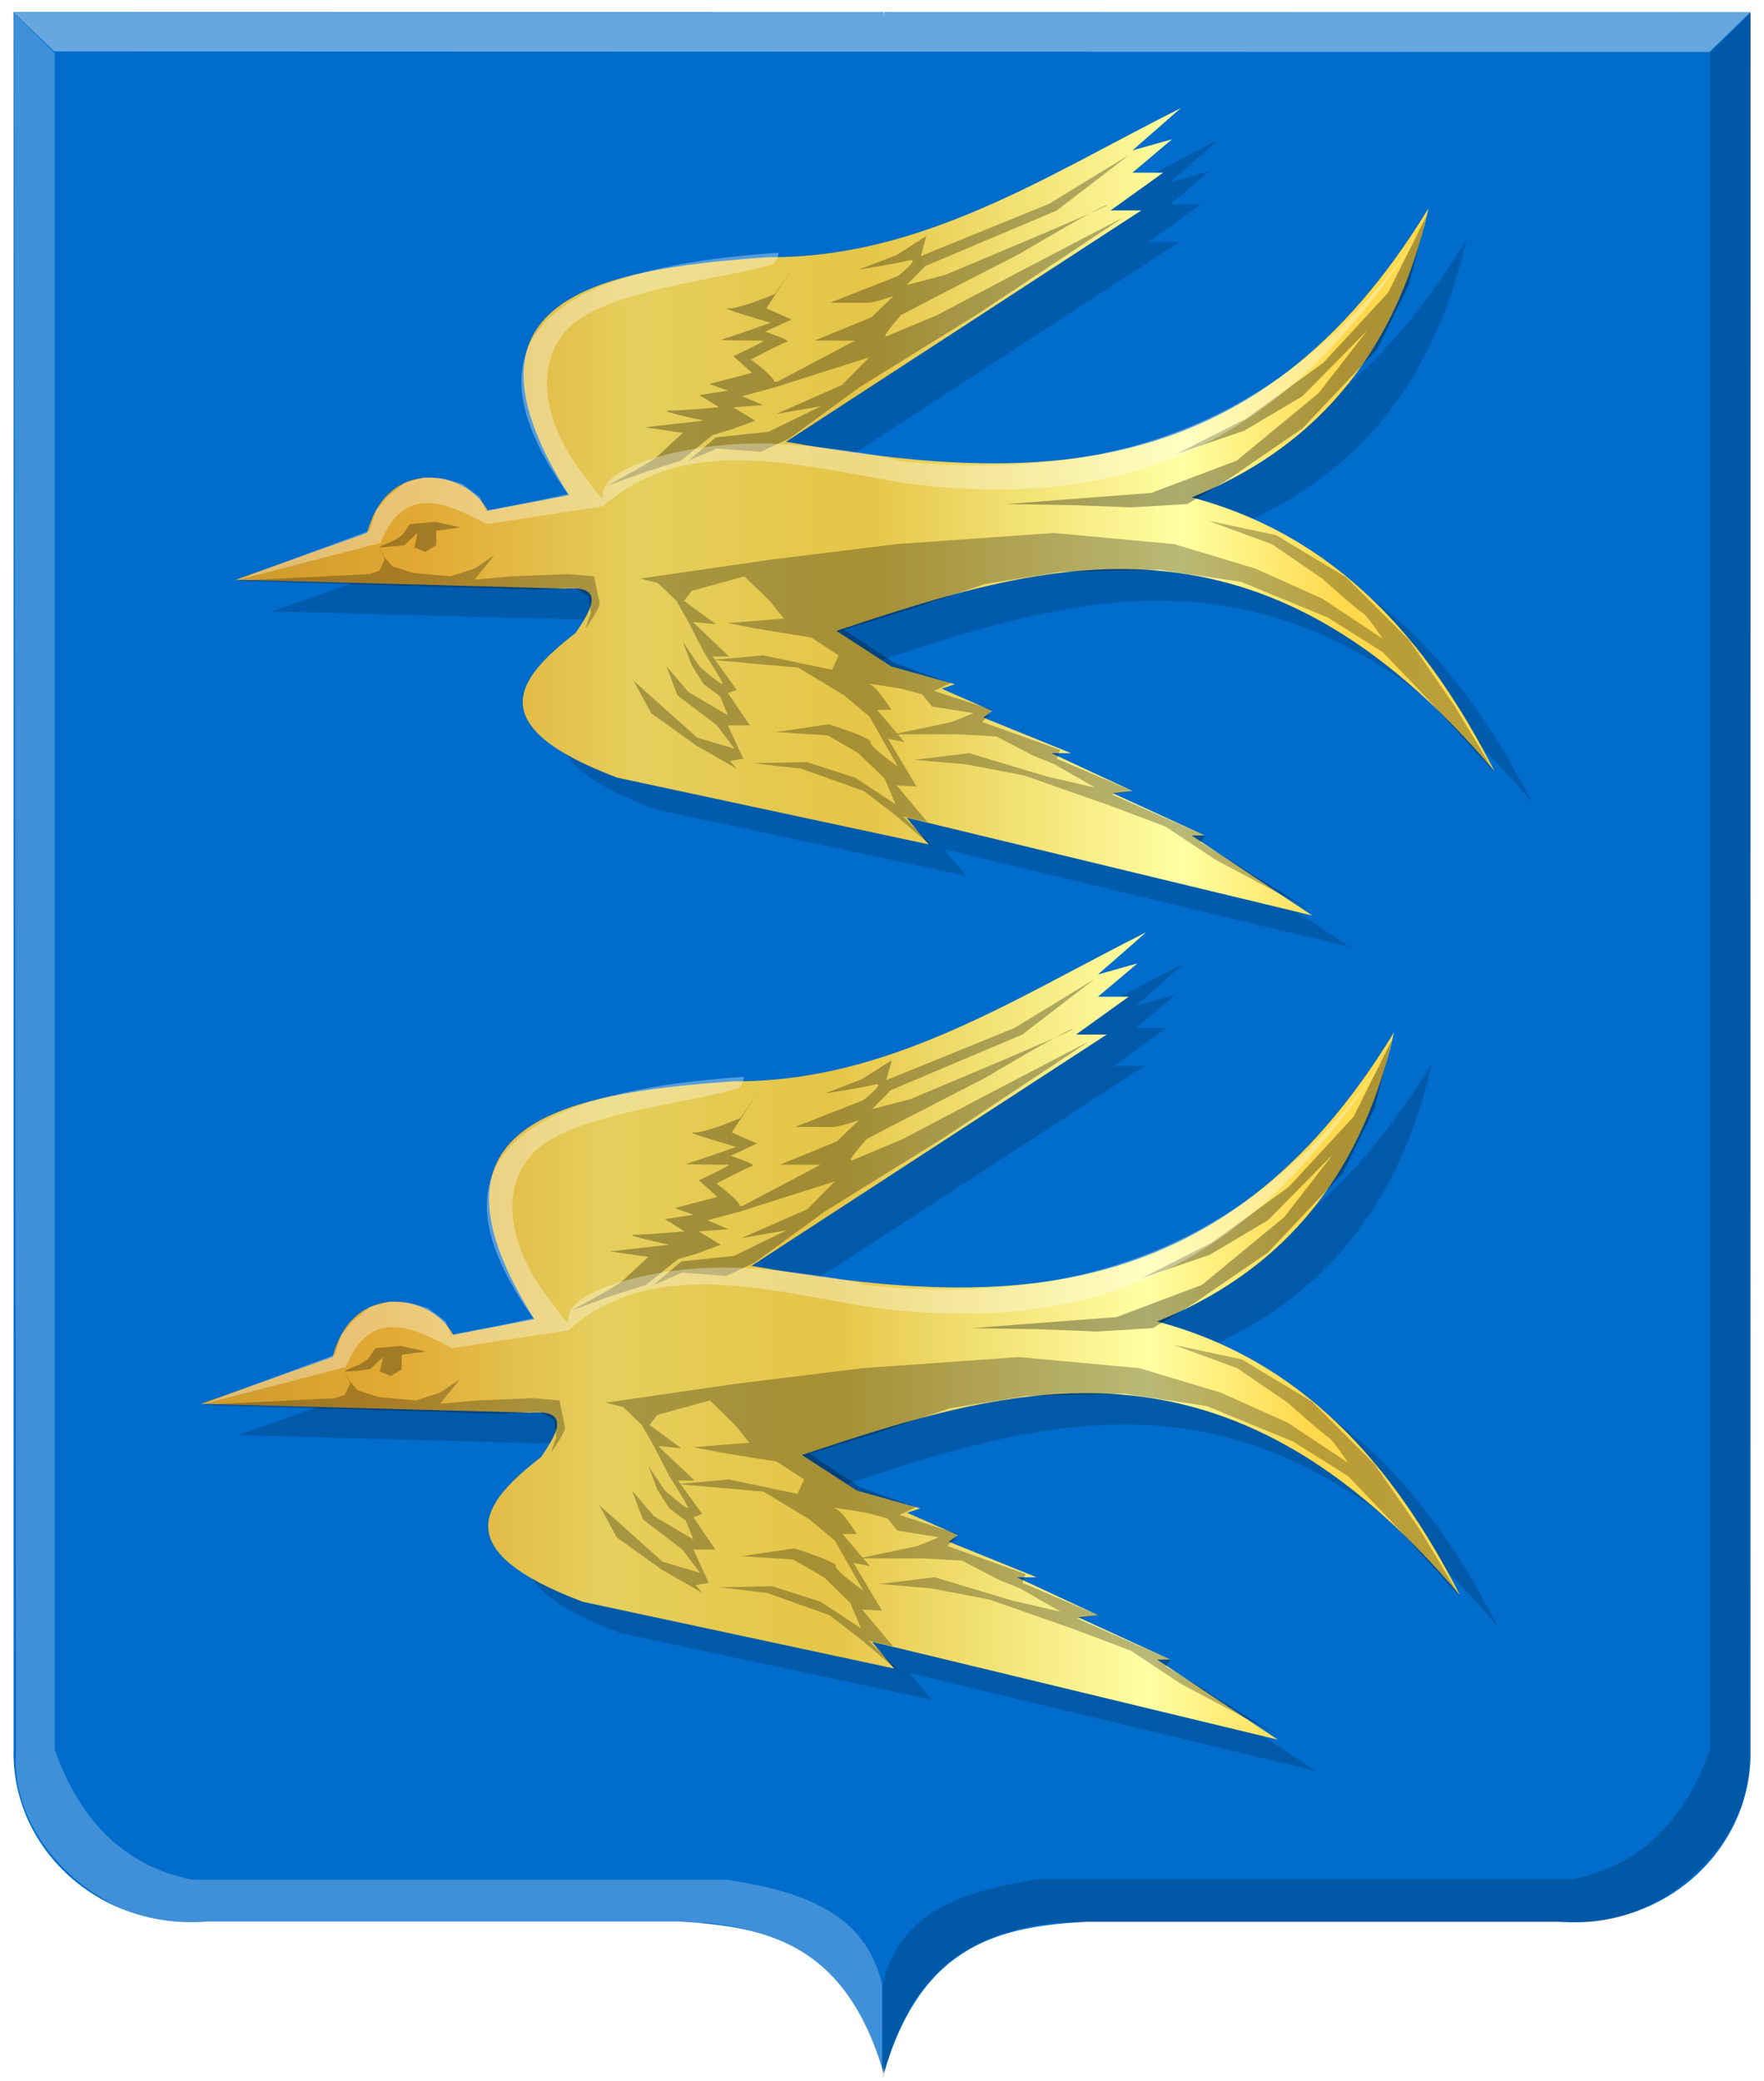 <?xml version="1.0" encoding="UTF-8" standalone="no"?>
<!-- Created with Inkscape (http://www.inkscape.org/) -->

<svg
   xmlns:dc="http://purl.org/dc/elements/1.1/"
   xmlns:cc="http://creativecommons.org/ns#"
   xmlns:rdf="http://www.w3.org/1999/02/22-rdf-syntax-ns#"
   xmlns:svg="http://www.w3.org/2000/svg"
   xmlns="http://www.w3.org/2000/svg"
   xmlns:xlink="http://www.w3.org/1999/xlink"
   xmlns:sodipodi="http://sodipodi.sourceforge.net/DTD/sodipodi-0.dtd"
   xmlns:inkscape="http://www.inkscape.org/namespaces/inkscape"
   width="182.469"
   height="215.219"
   id="svg3391"
   version="1.1"
   inkscape:version="0.48.4 r9939"
   sodipodi:docname="Nieuw document 3">
  <defs
     id="defs3393">
    <filter
       color-interpolation-filters="sRGB"
       inkscape:collect="always"
       id="filter5273-2-1">
      <feGaussianBlur
         inkscape:collect="always"
         stdDeviation="1.661"
         id="feGaussianBlur5275-3-7" />
    </filter>
    <filter
       color-interpolation-filters="sRGB"
       inkscape:collect="always"
       id="filter5277-2-4">
      <feGaussianBlur
         inkscape:collect="always"
         stdDeviation="1.661"
         id="feGaussianBlur5279-2-0" />
    </filter>
    <linearGradient
       inkscape:collect="always"
       xlink:href="#linearGradient21651"
       id="linearGradient4421"
       gradientUnits="userSpaceOnUse"
       x1="0"
       y1="174.07"
       x2="30"
       y2="174.07"
       gradientTransform="translate(0,158.891)" />
    <linearGradient
       id="linearGradient21651">
      <stop
         id="stop21653"
         offset="0"
         style="stop-color:#cc992d;stop-opacity:1;" />
      <stop
         id="stop21655"
         offset="0.143"
         style="stop-color:#e1a832;stop-opacity:1;" />
      <stop
         style="stop-color:#e5cf5c;stop-opacity:1;"
         offset="0.321"
         id="stop21657" />
      <stop
         id="stop21659"
         offset="0.5"
         style="stop-color:#e5c547;stop-opacity:1;" />
      <stop
         style="stop-color:#ffffa3;stop-opacity:1;"
         offset="0.75"
         id="stop21661" />
      <stop
         id="stop21663"
         offset="0.875"
         style="stop-color:#ffd94d;stop-opacity:1;" />
      <stop
         style="stop-color:#ffdb4e;stop-opacity:1;"
         offset="1"
         id="stop21665" />
    </linearGradient>
    <linearGradient
       gradientUnits="userSpaceOnUse"
       y2="174.07"
       x2="30"
       y1="174.07"
       x1="0"
       id="linearGradient4379"
       xlink:href="#linearGradient21651"
       inkscape:collect="always" />
    <linearGradient
       id="linearGradient4070-8-2-8-8-7-0-6-5">
      <stop
         style="stop-color:#a3a3a3;stop-opacity:1;"
         offset="0"
         id="stop4072-1-2-6-4-1-4-7-9" />
      <stop
         style="stop-color:#b0b0b0;stop-opacity:1;"
         offset="0.143"
         id="stop4074-8-0-7-0-4-8-7-1" />
      <stop
         id="stop4076-6-1-0-3-7-5-9-8"
         offset="0.321"
         style="stop-color:#d1d1d1;stop-opacity:1;" />
      <stop
         style="stop-color:#bdbdbd;stop-opacity:1;"
         offset="0.5"
         id="stop4078-0-2-8-7-6-7-6-1" />
      <stop
         id="stop4080-2-7-1-8-8-3-4-7"
         offset="0.75"
         style="stop-color:#e5e5e5;stop-opacity:1;" />
      <stop
         style="stop-color:#cccccc;stop-opacity:1;"
         offset="0.875"
         id="stop4082-4-7-8-3-2-3-1-8" />
      <stop
         id="stop4084-9-0-3-1-3-0-9-6"
         offset="1"
         style="stop-color:#cccccc;stop-opacity:1;" />
    </linearGradient>
    <linearGradient
       gradientUnits="userSpaceOnUse"
       y2="204.963"
       x2="29.643"
       y1="204.963"
       x1="3.214"
       id="linearGradient4389"
       xlink:href="#linearGradient4070-8-2-8-8-7-0-6-5"
       inkscape:collect="always"
       gradientTransform="translate(336.429,486.112)" />
    <linearGradient
       inkscape:collect="always"
       xlink:href="#linearGradient21651"
       id="linearGradient4312"
       x1="321.181"
       y1="497.128"
       x2="452.389"
       y2="497.128"
       gradientUnits="userSpaceOnUse" />
    <linearGradient
       inkscape:collect="always"
       xlink:href="#linearGradient21651"
       id="linearGradient4320"
       x1="317.608"
       y1="582.366"
       x2="448.817"
       y2="582.366"
       gradientUnits="userSpaceOnUse" />
  </defs>
  <sodipodi:namedview
     id="base"
     pagecolor="#ffffff"
     bordercolor="#666666"
     borderopacity="1.0"
     inkscape:pageopacity="0.0"
     inkscape:pageshadow="2"
     inkscape:zoom="2.8"
     inkscape:cx="135.3061"
     inkscape:cy="119.4339"
     inkscape:document-units="px"
     inkscape:current-layer="layer1"
     showgrid="false"
     fit-margin-top="0"
     fit-margin-left="0"
     fit-margin-right="0"
     fit-margin-bottom="0"
     inkscape:window-width="1600"
     inkscape:window-height="837"
     inkscape:window-x="-8"
     inkscape:window-y="-8"
     inkscape:window-maximized="1" />
  <g
     inkscape:label="Laag 1"
     inkscape:groupmode="layer"
     id="layer1"
     transform="translate(-297.312,-444.188)">
    <path
       inkscape:connector-curvature="0"
       sodipodi:nodetypes="cccccccc"
       id="path2830"
       d="m 388.704,445.439 -89.982,0 0,179.61 c -0.296,10.228 8.782,18.818 20.034,17.886 l 25.323,0 23.485,0 c 8.744,0.523 17.14,2.01 21.14,15.651 l 0,-213.147 z"
       style="fill:#006ccb;fill-opacity:1;stroke:#000000;stroke-width:1.139px;stroke-linecap:butt;stroke-linejoin:miter;stroke-opacity:0" />
    <path
       inkscape:connector-curvature="0"
       sodipodi:nodetypes="cccccccc"
       id="path2830-1"
       d="m 388.758,445.439 89.628,0 0,179.61 c 0.295,10.228 -8.748,18.818 -19.955,17.887 l -25.223,0 -23.393,0 c -8.71,0.523 -17.073,2.01 -21.057,15.651 -4.532,-69.981 -10.764,-139.562 0,-213.147 z"
       style="fill:#006ccb;fill-opacity:1;stroke:#000000;stroke-width:1.139px;stroke-linecap:butt;stroke-linejoin:miter;stroke-opacity:0" />
    <path
       id="path10406"
       d="m 298.722,445.478 4.201,4.028 171.217,0.051 4.246,-4.123 z"
       style="fill:#ffffff;fill-opacity:0.405;stroke:#000000;stroke-width:1.139px;stroke-linecap:butt;stroke-linejoin:miter;stroke-opacity:0"
       inkscape:connector-curvature="0"
       sodipodi:nodetypes="ccccc" />
    <path
       sodipodi:nodetypes="ccccccccccc"
       id="path4051"
       d="m 298.788,445.584 4.188,4.099 0,175.511 c 2.517,6.967 6.837,11.905 14.201,13.415 l 55.348,0 c 7.522,1.184 14.253,3.245 16.022,10.806 l 0,9.875 c -2.808,-11.829 -9.733,-15.232 -17.843,-16.21 l -54.074,0 c -8.326,0.217 -18.411,-8.058 -17.661,-17.886 l -0.182,-179.61 z"
       style="fill:#ffffff;fill-opacity:0.247;stroke:#000000;stroke-width:1.139px;stroke-linecap:butt;stroke-linejoin:miter;stroke-opacity:0"
       inkscape:connector-curvature="0" />
    <path
       sodipodi:nodetypes="ccccccccccc"
       id="path4051-6"
       d="m 478.4,445.537 -4.188,4.099 0,175.511 c -2.517,6.967 -6.837,11.905 -14.201,13.415 l -55.348,0 c -7.522,1.184 -14.253,3.245 -16.022,10.806 l 0,9.875 c 2.808,-11.829 9.733,-15.232 17.843,-16.21 l 54.074,0 c 8.326,0.217 18.411,-8.058 17.661,-17.886 l 0.182,-179.61 z"
       style="fill:#000000;fill-opacity:0.186;stroke:#000000;stroke-width:1.139px;stroke-linecap:butt;stroke-linejoin:miter;stroke-opacity:0"
       inkscape:connector-curvature="0" />
    <path
       inkscape:connector-curvature="0"
       style="fill:#000000;fill-opacity:0.156;stroke:#000000;stroke-width:1.099px;stroke-linecap:butt;stroke-linejoin:miter;stroke-opacity:0;filter:url(#filter5277-2-4)"
       d="m 503.413,327.695 15.064,-5.272 c 2.275,-8.669 11.343,-7.142 13.808,-2.511 l 9.289,-1.757 c -13.989,-21.834 2.526,-25.483 22.846,-26.863 17.644,0.127 32.088,-9.349 47.199,-16.821 l -5.523,4.77 4.519,-1.255 -4.519,3.766 3.515,0 -6.025,4.268 3.515,0 -40.672,26.11 c 27.15,4.604 53.655,5.92 73.56,-26.361 -4.001,17.356 -13.752,27.318 -27.114,32.638 16.421,4.297 26.901,15.906 34.646,30.88 -26.842,-31.316 -51.092,-23.742 -75.318,-15.817 l 6.276,4.017 7.281,2.008 -1.506,0.502 5.774,2.511 -1.004,0.753 10.042,4.017 -2.26,0 9.289,4.268 -2.26,0.251 10.544,4.77 -1.506,0 13.808,9.038 -46.446,-11.047 2.511,3.013 -35.65,-7.532 c -15.66,-5.853 -11.557,-11.126 -4.77,-16.319 2.054,-2.91 3.294,-5.413 -1.255,-5.021 l -37.659,-1.004 z"
       id="path4370-16-9"
       sodipodi:nodetypes="ccccccccccccccccccccccccccccccccccc"
       transform="matrix(0.904,0,0,0.916,-129.561,207.249)" />
    <path
       inkscape:connector-curvature="0"
       style="fill:#000000;fill-opacity:0.17;stroke:#000000;stroke-width:1.099px;stroke-linecap:butt;stroke-linejoin:miter;stroke-opacity:0;filter:url(#filter5273-2-1)"
       d="m 499.459,420.713 15.064,-5.272 c 2.275,-8.669 11.343,-7.142 13.808,-2.511 l 9.289,-1.757 c -13.989,-21.834 2.526,-25.483 22.846,-26.863 17.644,0.127 32.088,-9.349 47.199,-16.821 l -5.523,4.77 4.519,-1.255 -4.519,3.766 3.515,0 -6.025,4.268 3.515,0 -40.672,26.11 c 27.15,4.604 53.655,5.92 73.56,-26.361 -4.001,17.356 -13.752,27.318 -27.114,32.638 16.421,4.297 26.901,15.906 34.646,30.88 -26.842,-31.316 -51.092,-23.742 -75.318,-15.817 l 6.276,4.017 7.281,2.008 -1.506,0.502 5.774,2.511 -1.004,0.753 10.042,4.017 -2.26,0 9.289,4.268 -2.26,0.251 10.544,4.77 -1.506,0 13.808,9.038 -46.446,-11.047 2.511,3.013 -35.65,-7.532 c -15.66,-5.853 -11.557,-11.126 -4.77,-16.319 2.054,-2.91 3.294,-5.413 -1.255,-5.021 l -37.659,-1.004 z"
       id="path4370-1-8-4"
       sodipodi:nodetypes="ccccccccccccccccccccccccccccccccccc"
       transform="matrix(0.904,0,0,0.916,-129.561,207.249)" />
    <path
       inkscape:connector-curvature="0"
       style="fill:url(#linearGradient4312);fill-opacity:1.0;stroke:#000000;stroke-width:1px;stroke-linecap:butt;stroke-linejoin:miter;stroke-opacity:0"
       d="m 321.681,504.145 13.611,-4.831 c 2.056,-7.944 10.249,-6.544 12.476,-2.301 l 8.393,-1.61 c -12.639,-20.008 2.282,-23.352 20.643,-24.617 15.942,0.116 28.993,-8.567 42.647,-15.414 l -4.991,4.371 4.083,-1.15 -4.083,3.451 3.176,0 -5.444,3.911 3.176,0 -36.749,23.927 c 24.532,4.219 48.48,5.425 66.465,-24.157 -3.615,15.904 -12.425,25.034 -24.499,29.908 14.837,3.938 24.306,14.575 31.304,28.298 -24.253,-28.697 -46.164,-21.756 -68.053,-14.494 l 5.671,3.681 6.578,1.84 -1.361,0.46 5.217,2.301 -0.907,0.69 9.074,3.681 -2.042,0 8.393,3.911 -2.042,0.23 9.527,4.371 -1.361,0 12.476,8.282 -41.966,-10.123 2.268,2.761 -32.212,-6.902 c -14.15,-5.364 -10.443,-10.195 -4.31,-14.954 1.856,-2.667 2.977,-4.96 -1.134,-4.601 l -34.027,-0.92 z"
       id="path4370-8-5-8"
       sodipodi:nodetypes="ccccccccccccccccccccccccccccccccccc" />
    <path
       inkscape:connector-curvature="0"
       style="fill:#000000;fill-opacity:0.298;stroke:#000000;stroke-width:1px;stroke-linecap:butt;stroke-linejoin:miter;stroke-opacity:0"
       d="m 360.017,494.482 c 0,0 4.764,-2.531 5.331,-3.106 0.567,-0.575 2.609,-2.416 2.609,-2.416 l -3.97,-0.575 6.125,-0.69 c 0,0 -4.877,-1.035 -3.63,-1.035 1.248,0 5.217,-0.345 5.217,-0.345 l -2.042,-1.265 2.949,-0.46 -1.928,-0.69 4.423,-1.15 -1.928,-1.725 c 0,0 3.516,-1.61 3.062,-1.61 -0.454,0 -4.877,0 -4.31,-0.115 0.567,-0.115 5.104,-1.725 5.104,-1.725 0,0 -5.558,-1.61 -4.423,-1.495 1.134,0.115 4.877,-1.495 4.877,-1.495 l 1.815,-2.646 -2.722,4.141 2.609,1.15 -2.722,1.265 c 0,0 2.722,0.92 2.268,1.035 -0.454,0.115 -3.743,1.841 -3.743,1.841 0,0 3.289,2.416 2.155,2.416 -1.134,0 -2.836,0 -2.836,0 l 3.403,-0.115 8.053,-4.256 -4.197,0 5.898,-2.416 2.268,-2.186 c 0,0 -2.042,0.69 -2.609,0.69 -0.567,0 -3.97,0 -3.97,0 l 7.032,-2.761 c 0,0 2.495,-1.956 1.134,-1.61 -1.361,0.345 -5.104,0.92 -5.104,0.92 l 3.856,-1.495 3.062,-1.956 -0.567,2.071 13.27,-5.406 8.28,-5.061 -7.486,5.752 -13.611,5.752 -1.928,1.956 3.97,-1.035 c 0,0 17.354,-7.247 16.786,-7.247 -0.567,0 -9.074,5.061 -9.074,5.061 l -8.507,4.371 -3.743,1.956 c 0,0 -2.268,2.531 -1.474,2.186 0.794,-0.345 5.217,-2.186 5.217,-2.186 l 8.28,-4.371 11.002,-5.752 -15.085,10.008 -12.25,7.592 -7.259,5.291 -2.949,1.38 -4.537,-0.345 -2.949,1.265 2.836,-2.416 5.444,-0.575 5.444,-2.646 -4.65,0.805 6.805,-2.991 2.836,-2.876 -9.754,3.106 -3.403,0.92 2.155,0.92 -3.062,0.23 2.268,1.38 -2.495,0.92 -1.928,0.575 -3.289,2.646 -3.63,1.15 -4.083,1.495 z"
       id="path4372-2-7-8" />
    <path
       inkscape:connector-curvature="0"
       style="fill:#000000;fill-opacity:0.326;stroke:#000000;stroke-width:1px;stroke-linecap:butt;stroke-linejoin:miter;stroke-opacity:0"
       d="m 418.997,491.146 7.259,-3.681 7.94,-5.752 6.692,-7.247 3.97,-7.937 -1.815,7.132 -3.289,6.672 -7.713,8.167 -7.713,5.291 -4.197,2.531 -5.785,0.345 -5.898,-0.23 -7.032,-0.115 14.972,-1.15 8.847,-3.336 8.507,-7.017 4.991,-6.442 -6.692,6.787 -6.011,3.566 -7.032,2.416 z"
       id="path5146-45-6-2" />
    <path
       inkscape:connector-curvature="0"
       style="fill:#000000;fill-opacity:0.274;stroke:#000000;stroke-width:1px;stroke-linecap:butt;stroke-linejoin:miter;stroke-opacity:0"
       d="m 363.534,504.03 13.497,-1.956 13.044,-1.61 16.219,-1.15 12.476,1.15 8.393,2.531 6.919,3.106 6.238,4.141 c 0,0 -1.588,-2.416 -2.042,-2.646 -0.454,-0.23 -4.197,-3.566 -4.197,-3.566 l -5.217,-3.566 -6.578,-2.416 7.032,1.495 7.259,4.371 6.465,6.442 4.764,6.902 4.083,6.787 -7.259,-7.937 -4.31,-4.486 -5.671,-3.566 -8.96,-3.681 -8.507,-1.265 -10.208,0.23 -7.826,1.265 -7.146,2.416 -7.372,2.301 5.217,3.451 5.785,2.071 -1.701,0.805 6.011,1.956 -1.021,1.265 8.053,2.876 -0.34,0.92 7.826,3.336 -2.155,0.345 9.641,4.256 -0.454,0.69 11.115,6.902 -9.527,-5.061 -5.217,-3.451 -5.785,-2.186 -8.847,-3.106 -6.011,-1.15 -5.331,-0.46 5.671,-0.69 8.053,2.416 4.991,1.15 -4.197,-2.416 -2.268,-0.92 -3.743,-1.956 -4.083,-0.23 -6.578,0 6.011,-1.265 2.268,-0.92 -4.31,-0.69 -1.021,-1.265 -2.155,-0.575 c 0,0 -4.083,-0.69 -3.289,-0.46 0.794,0.23 2.268,2.646 2.268,2.646 l -1.474,0 2.836,3.336 -1.701,-0.345 2.949,4.946 -2.042,-0.115 3.176,3.796 -2.495,-0.575 3.403,3.451 -4.197,-3.566 -3.289,-2.531 -6.465,-2.301 -4.991,-0.575 5.558,-0.115 4.991,1.61 4.197,2.761 -1.134,-2.646 -2.722,-2.646 -3.176,-1.841 -5.331,-0.345 5.444,-0.805 c 0,0 4.423,1.38 4.31,1.841 -0.113,0.46 2.836,2.531 2.836,2.531 l -2.949,-5.176 -2.609,-2.186 -4.764,-2.876 c 0,0 -9.301,-0.805 -8.847,-0.805 0.454,0 5.217,-0.46 5.217,-0.46 l 7.146,1.495 0.681,-1.495 -2.836,-1.84 -5.671,-0.92 -2.949,-0.575 5.785,-0.46 -1.474,-1.84 -2.609,-2.531 -5.444,1.495 -0.794,1.035 3.289,2.416 -2.382,-0.23 3.743,3.566 -1.701,0 2.495,3.451 -0.907,0.345 2.268,3.336 -2.268,0 1.588,3.451 -1.361,0.23 0.681,0.805 -4.197,-2.416 -4.65,-3.336 -1.815,-3.336 2.836,2.531 3.743,3.336 3.856,1.15 -1.815,-2.416 -4.083,-3.106 -1.134,-2.991 2.268,2.646 4.083,2.416 -0.794,-1.956 -1.701,-1.265 -1.248,-1.956 -0.907,-2.416 1.701,2.531 c 0,0 2.609,2.301 2.382,1.725 -0.227,-0.575 -1.928,-3.221 -1.928,-3.221 l -1.474,-2.876 -1.361,-2.416 -1.928,-1.841 -1.815,-0.46 z"
       id="path5148-5-1-4" />
    <path
       inkscape:connector-curvature="0"
       style="fill:#000000;fill-opacity:0.279;stroke:#000000;stroke-width:1px;stroke-linecap:butt;stroke-linejoin:miter;stroke-opacity:0"
       d="m 344.932,498.738 -2.609,-0.575 -2.609,0.23 -0.794,1.15 -0.907,0.575 c 0,0 -1.815,0.69 -1.361,0.69 0.454,0 2.495,-0.23 2.495,-0.23 l 1.361,-1.265 -0.34,1.495 1.134,0.46 1.134,-0.69 0,-0.92 0,-0.575 2.495,-0.345 z"
       id="path5150-1-8-5" />
    <path
       inkscape:connector-curvature="0"
       style="fill:#000000;fill-opacity:0.26;stroke:#000000;stroke-width:1px;stroke-linecap:butt;stroke-linejoin:miter;stroke-opacity:0"
       d="m 321.794,504.26 31.078,0.92 3.856,-0.23 1.474,0.92 0.227,1.725 -0.567,1.61 c 0,0 1.588,-2.186 1.474,-2.646 -0.113,-0.46 -0.567,-2.761 -0.567,-2.761 l -2.722,-0.23 -5.785,0.23 -3.856,0.345 2.042,-2.531 -2.042,1.38 -2.495,0.805 -3.856,-0.345 -2.155,-0.69 -0.907,-1.035 -0.567,-1.15 0.681,1.495 -0.567,1.15 -1.021,0.345 -13.724,0.69 z"
       id="path5152-7-9-5" />
    <path
       inkscape:connector-curvature="0"
       style="fill:#ffffff;fill-opacity:0.33;stroke:#000000;stroke-width:1px;stroke-linecap:butt;stroke-linejoin:miter;stroke-opacity:0"
       d="m 321.567,504.26 13.951,-5.176 0.681,-2.071 1.134,-1.38 1.815,-1.495 2.042,-0.575 1.928,0.115 2.042,0.575 1.815,1.38 0.567,1.38 5.898,-1.15 2.609,-0.575 c -11.409,-15.992 -1.868,-23.374 21.777,-24.962 0,0 0.024,1.044 -0.96,1.311 -5.212,1.416 -13.612,2.23 -18.829,5.066 -5.14,2.794 -5.877,9.634 -0.082,16.984 0.506,0.641 1.801,2.638 1.724,1.715 -0.251,-3.022 9.483,-5.759 18.039,-5.294 6.267,0.341 11.907,1.386 12.585,1.728 23.416,2.669 42.215,-5.129 55.35,-25.767 -11.154,17.395 -24.649,32.155 -54.896,28.068 -11.111,-1.906 -22.584,-5.115 -31.078,2.416 l -12.023,1.841 c -4.287,-2.281 -8.494,-4.182 -11.002,1.956 l -15.085,3.911 z"
       id="path5154-1-2-1"
       sodipodi:nodetypes="cccccccccccccsssssccccccc" />
    <path
       inkscape:connector-curvature="0"
       style="fill:url(#linearGradient4320);fill-opacity:1.0;stroke:#000000;stroke-width:1px;stroke-linecap:butt;stroke-linejoin:miter;stroke-opacity:0"
       d="m 318.108,589.383 13.611,-4.831 c 2.056,-7.944 10.249,-6.544 12.476,-2.301 l 8.393,-1.61 c -12.639,-20.008 2.282,-23.352 20.643,-24.617 15.942,0.116 28.993,-8.567 42.647,-15.414 l -4.991,4.371 4.083,-1.15 -4.083,3.451 3.176,0 -5.444,3.911 3.176,0 -36.749,23.927 c 24.532,4.219 48.48,5.425 66.465,-24.157 -3.615,15.904 -12.425,25.034 -24.499,29.908 14.837,3.938 24.306,14.575 31.305,28.298 -24.253,-28.697 -46.164,-21.756 -68.053,-14.494 l 5.671,3.681 6.578,1.841 -1.361,0.46 5.217,2.301 -0.907,0.69 9.074,3.681 -2.042,0 8.393,3.911 -2.042,0.23 9.527,4.371 -1.361,0 12.476,8.282 -41.966,-10.123 2.268,2.761 -32.212,-6.902 c -14.15,-5.364 -10.442,-10.195 -4.31,-14.954 1.856,-2.667 2.977,-4.96 -1.134,-4.601 l -34.027,-0.92 z"
       id="path4370-1-1-7-7"
       sodipodi:nodetypes="ccccccccccccccccccccccccccccccccccc" />
    <path
       inkscape:connector-curvature="0"
       style="fill:#000000;fill-opacity:0.298;stroke:#000000;stroke-width:1px;stroke-linecap:butt;stroke-linejoin:miter;stroke-opacity:0"
       d="m 356.445,579.72 c 0,0 4.764,-2.531 5.331,-3.106 0.567,-0.575 2.609,-2.416 2.609,-2.416 l -3.97,-0.575 6.125,-0.69 c 0,0 -4.877,-1.035 -3.63,-1.035 1.248,0 5.217,-0.345 5.217,-0.345 l -2.042,-1.265 2.949,-0.46 -1.928,-0.69 4.423,-1.15 -1.928,-1.725 c 0,0 3.516,-1.61 3.062,-1.61 -0.454,0 -4.877,0 -4.31,-0.115 0.567,-0.115 5.104,-1.725 5.104,-1.725 0,0 -5.558,-1.61 -4.423,-1.495 1.134,0.115 4.877,-1.495 4.877,-1.495 l 1.815,-2.646 -2.722,4.141 2.609,1.15 -2.722,1.265 c 0,0 2.722,0.92 2.268,1.035 -0.454,0.115 -3.743,1.841 -3.743,1.841 0,0 3.289,2.416 2.155,2.416 -1.134,0 -2.836,0 -2.836,0 l 3.403,-0.115 8.053,-4.256 -4.197,0 5.898,-2.416 2.268,-2.186 c 0,0 -2.042,0.69 -2.609,0.69 -0.567,0 -3.97,0 -3.97,0 l 7.032,-2.761 c 0,0 2.495,-1.956 1.134,-1.61 -1.361,0.345 -5.104,0.92 -5.104,0.92 l 3.856,-1.495 3.062,-1.956 -0.567,2.071 13.27,-5.406 8.28,-5.061 -7.486,5.752 -13.611,5.752 -1.928,1.956 3.97,-1.035 c 0,0 17.354,-7.247 16.786,-7.247 -0.567,0 -9.074,5.061 -9.074,5.061 l -8.507,4.371 -3.743,1.956 c 0,0 -2.268,2.531 -1.474,2.186 0.794,-0.345 5.217,-2.186 5.217,-2.186 l 8.28,-4.371 11.002,-5.752 -15.085,10.008 -12.25,7.592 -7.259,5.291 -2.949,1.38 -4.537,-0.345 -2.949,1.265 2.836,-2.416 5.444,-0.575 5.444,-2.646 -4.65,0.805 6.805,-2.991 2.836,-2.876 -9.754,3.106 -3.403,0.92 2.155,0.92 -3.062,0.23 2.268,1.38 -2.495,0.92 -1.928,0.575 -3.289,2.646 -3.63,1.15 -4.083,1.495 z"
       id="path4372-7-5-9-1" />
    <path
       inkscape:connector-curvature="0"
       style="fill:#000000;fill-opacity:0.326;stroke:#000000;stroke-width:1px;stroke-linecap:butt;stroke-linejoin:miter;stroke-opacity:0"
       d="m 415.424,576.385 7.259,-3.681 7.94,-5.752 6.692,-7.247 3.97,-7.937 -1.815,7.132 -3.289,6.672 -7.713,8.167 -7.713,5.291 -4.197,2.531 -5.785,0.345 -5.898,-0.23 -7.032,-0.115 14.972,-1.15 8.847,-3.336 8.507,-7.017 4.991,-6.442 -6.692,6.787 -6.011,3.566 -7.032,2.416 z"
       id="path5146-4-2-5-1" />
    <path
       inkscape:connector-curvature="0"
       style="fill:#000000;fill-opacity:0.274;stroke:#000000;stroke-width:1px;stroke-linecap:butt;stroke-linejoin:miter;stroke-opacity:0"
       d="m 359.961,589.268 13.497,-1.956 13.044,-1.61 16.219,-1.15 12.476,1.15 8.393,2.531 6.919,3.106 6.238,4.141 c 0,0 -1.588,-2.416 -2.042,-2.646 -0.454,-0.23 -4.197,-3.566 -4.197,-3.566 l -5.217,-3.566 -6.578,-2.416 7.032,1.495 7.259,4.371 6.465,6.442 4.764,6.902 4.083,6.787 -7.259,-7.937 -4.31,-4.486 -5.671,-3.566 -8.96,-3.681 -8.507,-1.265 -10.208,0.23 -7.826,1.265 -7.146,2.416 -7.372,2.301 5.217,3.451 5.785,2.071 -1.701,0.805 6.011,1.956 -1.021,1.265 8.053,2.876 -0.34,0.92 7.826,3.336 -2.155,0.345 9.641,4.256 -0.454,0.69 11.115,6.902 -9.527,-5.061 -5.217,-3.451 -5.785,-2.186 -8.847,-3.106 -6.011,-1.15 -5.331,-0.46 5.671,-0.69 8.053,2.416 4.991,1.15 -4.197,-2.416 -2.268,-0.92 -3.743,-1.956 -4.083,-0.23 -6.578,0 6.011,-1.265 2.268,-0.92 -4.31,-0.69 -1.021,-1.265 -2.155,-0.575 c 0,0 -4.083,-0.69 -3.289,-0.46 0.794,0.23 2.268,2.646 2.268,2.646 l -1.474,0 2.836,3.336 -1.701,-0.345 2.949,4.946 -2.042,-0.115 3.176,3.796 -2.495,-0.575 3.403,3.451 -4.197,-3.566 -3.289,-2.531 -6.465,-2.301 -4.991,-0.575 5.558,-0.115 4.991,1.61 4.197,2.761 -1.134,-2.646 -2.722,-2.646 -3.176,-1.841 -5.331,-0.345 5.444,-0.805 c 0,0 4.423,1.38 4.31,1.841 -0.113,0.46 2.836,2.531 2.836,2.531 l -2.949,-5.176 -2.609,-2.186 -4.764,-2.876 c 0,0 -9.301,-0.805 -8.847,-0.805 0.454,0 5.217,-0.46 5.217,-0.46 l 7.146,1.495 0.681,-1.495 -2.836,-1.84 -5.671,-0.92 -2.949,-0.575 5.785,-0.46 -1.474,-1.84 -2.609,-2.531 -5.444,1.495 -0.794,1.035 3.289,2.416 -2.382,-0.23 3.743,3.566 -1.701,0 2.495,3.451 -0.907,0.345 2.268,3.336 -2.268,0 1.588,3.451 -1.361,0.23 0.681,0.805 -4.197,-2.416 -4.65,-3.336 -1.815,-3.336 2.836,2.531 3.743,3.336 3.856,1.15 -1.815,-2.416 -4.083,-3.106 -1.134,-2.991 2.268,2.646 4.083,2.416 -0.794,-1.956 -1.701,-1.265 -1.248,-1.956 -0.907,-2.416 1.701,2.531 c 0,0 2.609,2.301 2.382,1.725 -0.227,-0.575 -1.928,-3.221 -1.928,-3.221 l -1.474,-2.876 -1.361,-2.416 -1.928,-1.841 -1.815,-0.46 z"
       id="path5148-0-7-4-5" />
    <path
       inkscape:connector-curvature="0"
       style="fill:#000000;fill-opacity:0.279;stroke:#000000;stroke-width:1px;stroke-linecap:butt;stroke-linejoin:miter;stroke-opacity:0"
       d="m 341.36,583.977 -2.609,-0.575 -2.609,0.23 -0.794,1.15 -0.907,0.575 c 0,0 -1.815,0.69 -1.361,0.69 0.454,0 2.495,-0.23 2.495,-0.23 l 1.361,-1.265 -0.34,1.495 1.134,0.46 1.134,-0.69 0,-0.92 0,-0.575 2.495,-0.345 z"
       id="path5150-9-6-3-2" />
    <path
       inkscape:connector-curvature="0"
       style="fill:#000000;fill-opacity:0.26;stroke:#000000;stroke-width:1px;stroke-linecap:butt;stroke-linejoin:miter;stroke-opacity:0"
       d="m 318.221,589.498 31.078,0.92 3.856,-0.23 1.474,0.92 0.227,1.725 -0.567,1.61 c 0,0 1.588,-2.186 1.474,-2.646 -0.113,-0.46 -0.567,-2.761 -0.567,-2.761 l -2.722,-0.23 -5.785,0.23 -3.856,0.345 2.042,-2.531 -2.042,1.38 -2.495,0.805 -3.856,-0.345 -2.155,-0.69 -0.907,-1.035 -0.567,-1.15 0.681,1.495 -0.567,1.15 -1.021,0.345 -13.724,0.69 z"
       id="path5152-4-1-1-7" />
    <path
       inkscape:connector-curvature="0"
       style="fill:#ffffff;fill-opacity:0.33;stroke:#000000;stroke-width:1px;stroke-linecap:butt;stroke-linejoin:miter;stroke-opacity:0"
       d="m 317.995,589.498 13.951,-5.176 0.681,-2.071 1.134,-1.38 1.815,-1.495 2.042,-0.575 1.928,0.115 2.042,0.575 1.815,1.38 0.567,1.38 5.898,-1.15 2.609,-0.575 c -11.409,-15.992 -1.868,-23.375 21.777,-24.962 0,0 0.024,1.044 -0.96,1.311 -5.212,1.416 -13.612,2.23 -18.829,5.066 -5.14,2.794 -5.877,9.634 -0.082,16.984 0.506,0.641 1.801,2.638 1.724,1.715 -0.251,-3.022 9.483,-5.759 18.039,-5.294 6.267,0.341 11.907,1.386 12.585,1.728 23.416,2.669 42.215,-5.129 55.35,-25.767 -11.154,17.395 -24.649,32.155 -54.896,28.068 -11.111,-1.906 -22.584,-5.115 -31.078,2.416 l -12.023,1.84 c -4.287,-2.281 -8.494,-4.182 -11.002,1.956 l -15.085,3.911 z"
       id="path5154-8-4-2-6"
       sodipodi:nodetypes="cccccccccccccsssssccccccc" />
  </g>
</svg>
